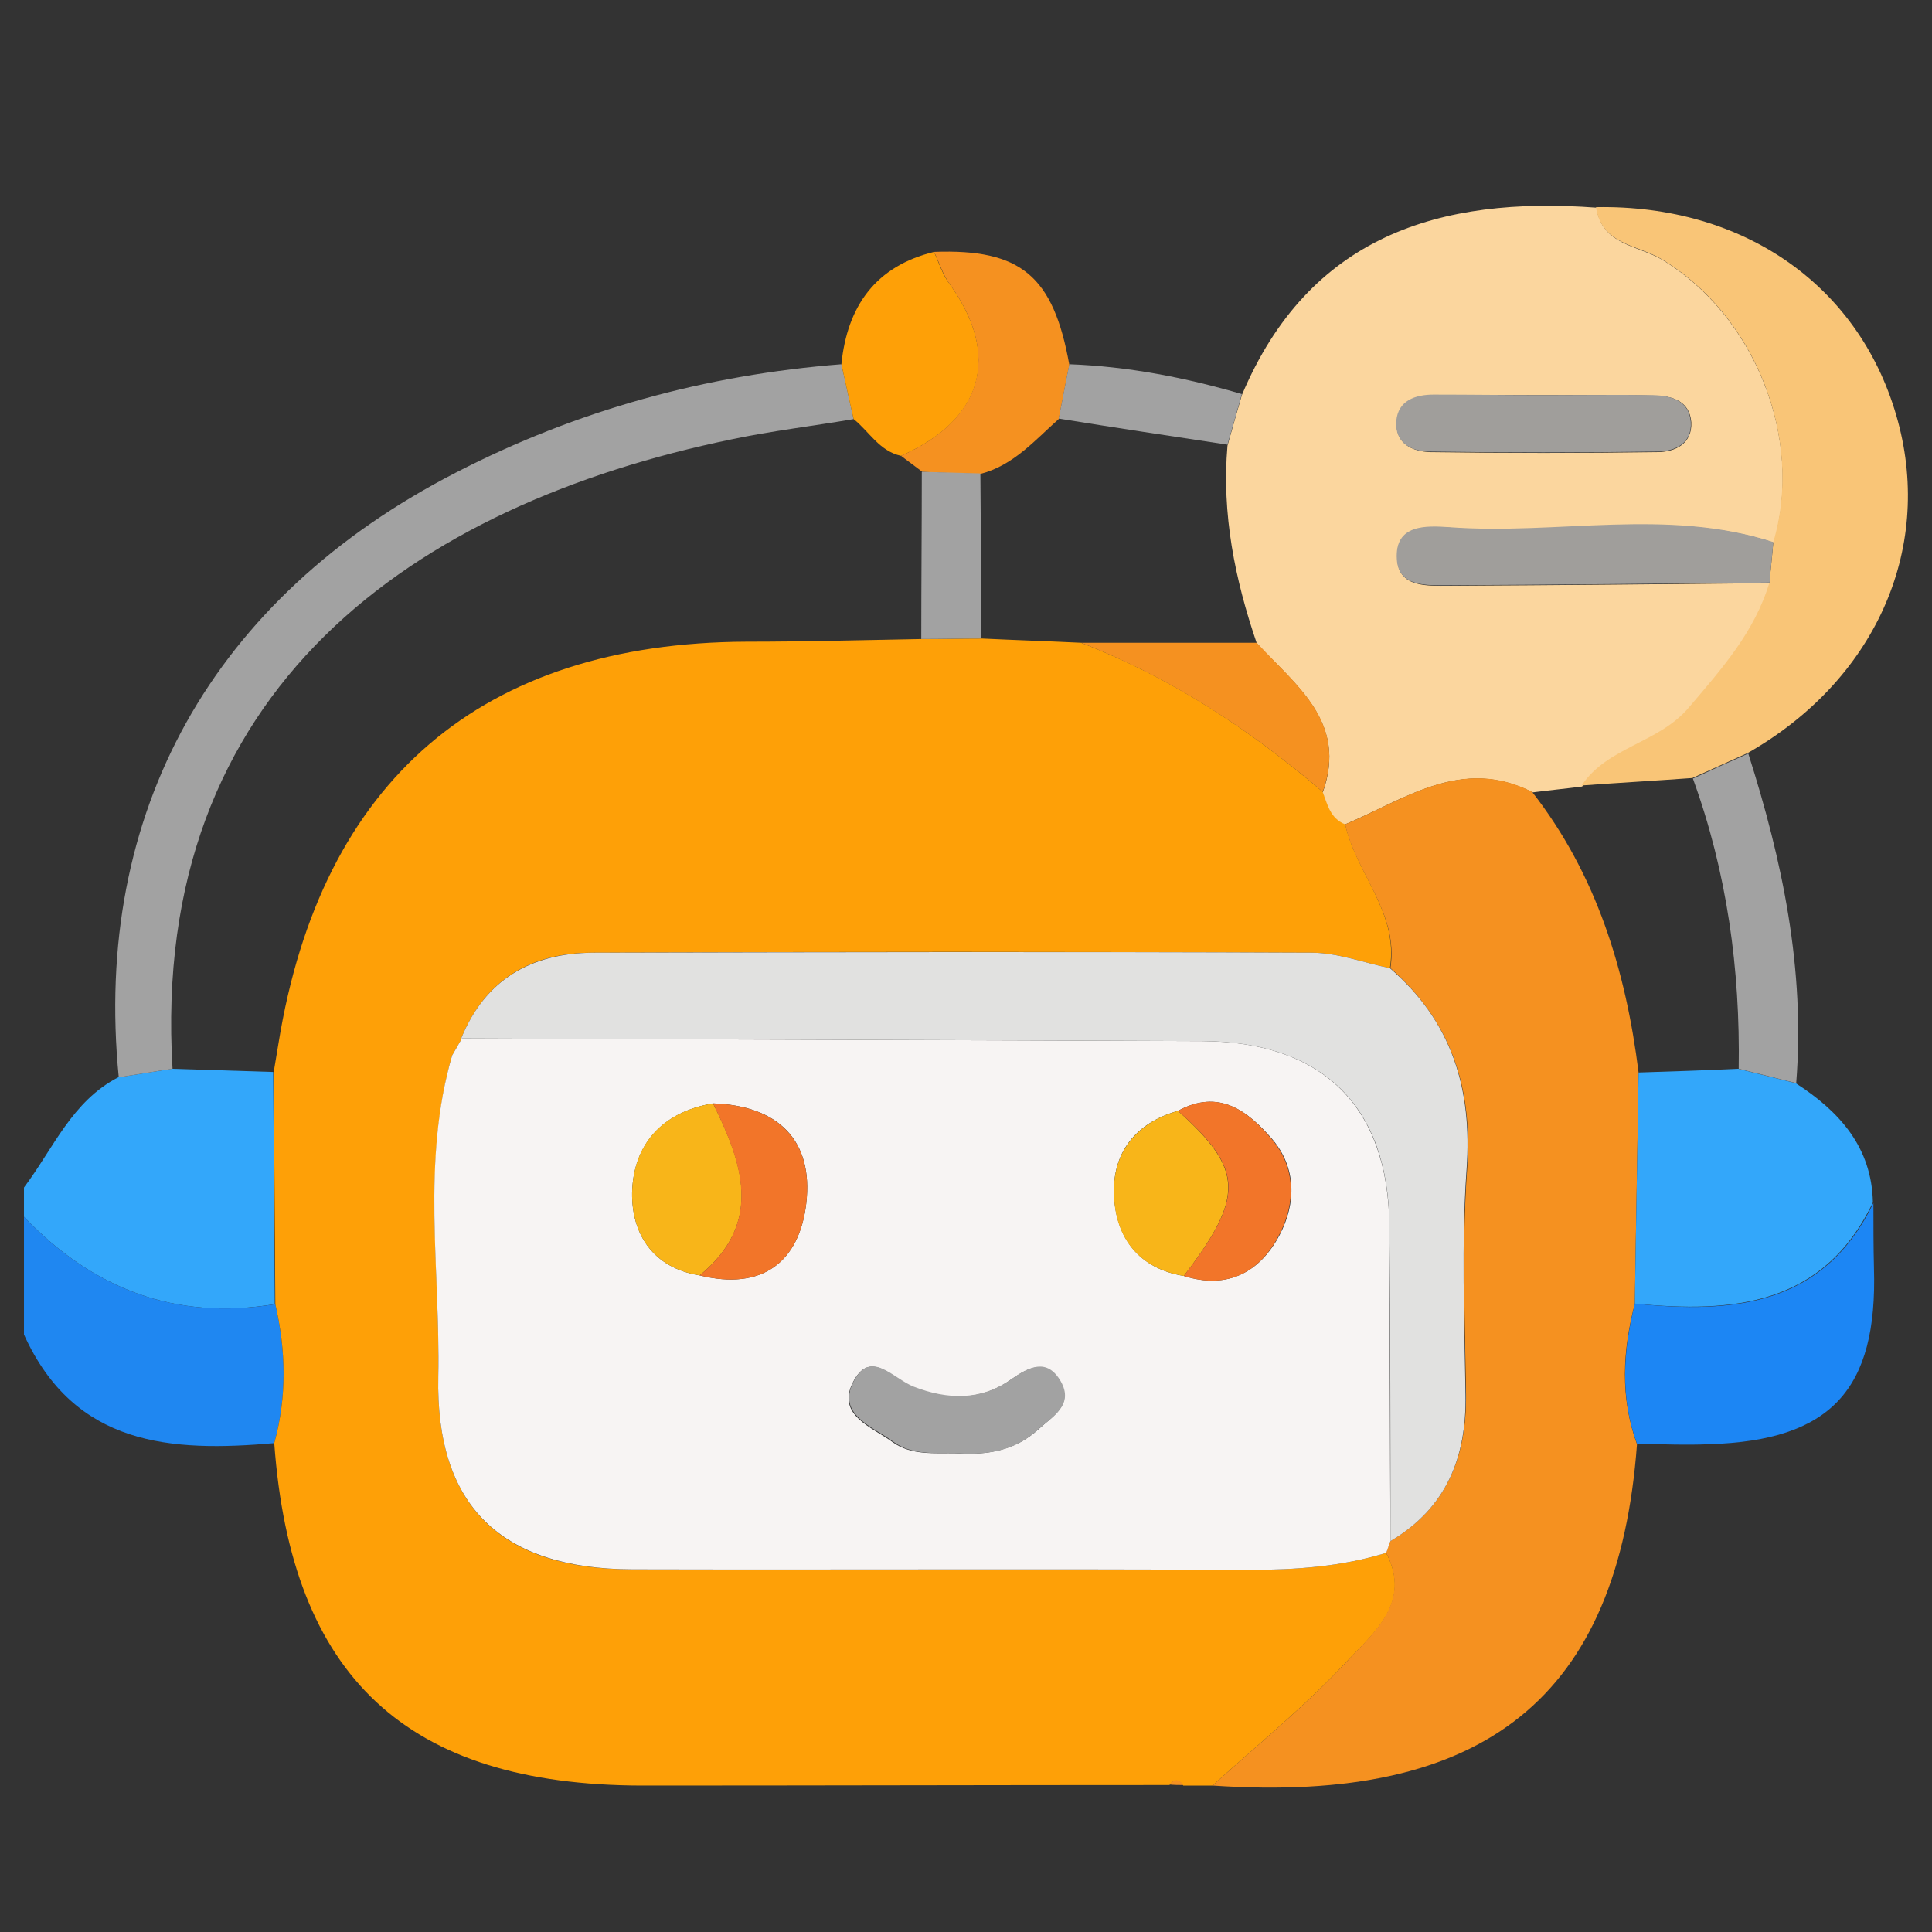 <svg xmlns="http://www.w3.org/2000/svg" xmlns:xlink="http://www.w3.org/1999/xlink" id="Layer_1" x="0px" y="0px" viewBox="0 0 362.8 362.8" style="enable-background:new 0 0 362.8 362.8;" xml:space="preserve"><rect x="0" y="0" width="362.8" height="362.8" fill="#333333" stroke="none"/> <style type="text/css"> .st0{fill:#33A7FA;} .st1{fill:#1F87F1;} .st2{fill:#FEA007;} .st3{fill:#FBD69E;} .st4{fill:#F59120;} .st5{fill:#F9C577;} .st6{fill:#A2A2A2;} .st7{fill:#1C86F4;} .st8{fill:#F7F4F3;} .st9{fill:#E1E1E0;} .st10{fill:#A09E9B;} .st11{fill:#F8B519;} .st12{fill:#F27529;} </style> <g> <path class="st0" d="M4.5,223c5.5-7.3,9-16.2,17.7-20.7c3.4-0.5,6.8-1.1,10.1-1.6c6.3,0.2,12.7,0.4,19,0.6 c0.1,14.5,0.2,29.1,0.3,43.6C33,248,17.5,242.1,4.5,228.5C4.5,226.7,4.5,224.8,4.5,223z"></path> <path class="st1" d="M4.5,228.5C17.5,242.1,33,248,51.7,244.9c2,8.7,2.2,17.4-0.2,26.1c-19.4,1.7-37.5,0.6-47-20.4 C4.5,243.2,4.5,235.9,4.5,228.5z"></path> <path class="st2" d="M51.5,271c2.4-8.7,2.2-17.4,0.2-26.1c-0.1-14.5-0.2-29.1-0.3-43.6c0.3-1.8,0.6-3.6,0.9-5.4 c8-49.4,38.2-75.2,87.9-75.4c10.9,0,21.9-0.3,32.8-0.5c3.7,0,7.5-0.1,11.3-0.1c6.2,0.3,12.4,0.5,18.7,0.8 c16.9,6.5,31.7,16.3,45.4,28c1,2.3,1.5,5,4.2,6c2,9.3,10.1,16.6,8.4,27.1c-4.9-1-9.8-2.9-14.7-2.9c-45-0.2-90-0.2-135,0 c-11.5,0-20.2,5-24.7,16.1c0,0,0.2-0.1,0.2-0.1c-0.6,1.1-1.3,2.2-1.9,3.3c-5.7,19.9-2.2,40.2-2.6,60.3 c-0.5,24.4,11.9,36.2,36.4,36.2c38.6,0.1,77.2-0.1,115.8,0.1c8.8,0,17.4-0.6,25.8-3.2c4.9,9.3-2.3,15-7.3,20.3 c-7.8,8.4-16.8,15.7-25.3,23.4c-1.8,0-3.7,0-5.5,0c-0.8-1.2-1.7-1.3-2.6-0.1c-33,0-66.1,0.1-99.1,0.1C76.4,335.2,54.7,315,51.5,271 z"></path> <path class="st3" d="M252.6,154.8c-2.8-1.1-3.3-3.7-4.2-6c4.7-13.2-5.1-20.1-12.4-28c-4.1-12-6.6-24.3-5.5-37.1 c0.9-3.2,1.8-6.4,2.7-9.5c12.6-29.9,37.1-37.4,66.6-35.2c1,7,7.8,7.1,12.2,9.7c17.4,10.4,26.8,33.6,21.1,53.2 c-20-6.5-40.5-1.2-60.8-2.8c-4.4-0.3-10.4-0.6-9.9,6c0.3,5.3,5.7,4.9,9.8,4.9c20.1-0.1,40.1-0.3,60.2-0.5 c-2.8,9.4-9,16.3-15.2,23.6c-5.7,6.7-15.2,7.4-20.1,14.6c-3.1,0.4-6.2,0.7-9.3,1.1C274.5,142,263.8,150.1,252.6,154.8z M289.9,74.2 c-6.9,0-13.8-0.1-20.6,0c-3.4,0.1-6.7,1.1-7,5c-0.3,4.1,2.9,5.6,6.3,5.7c14.2,0.2,28.4,0.2,42.6,0c3.4,0,6.6-1.6,6.4-5.6 c-0.3-4-3.6-5-7-5C303.6,74.1,296.7,74.2,289.9,74.2z"></path> <path class="st4" d="M252.6,154.8c11.2-4.7,21.9-12.8,35.1-6.1c12.1,15.5,17.6,33.5,20,52.7c-0.2,14.5-0.5,29-0.7,43.4 c-2.3,8.8-2.8,17.6,0.4,26.4c-3.5,47.5-28.5,67.6-79.7,64.1c8.5-7.7,17.5-15,25.3-23.4c4.9-5.3,12.1-11,7.3-20.3 c0.2-0.7,0.5-1.5,0.8-2.2c10.5-6.2,14.3-15.7,14.2-27.5c-0.2-14.1-0.8-28.3,0.2-42.3c1.1-15.2-2.9-27.7-14.4-37.8 C262.7,171.4,254.6,164,252.6,154.8z"></path> <path class="st5" d="M333,101.8c5.8-19.6-3.6-42.8-21.1-53.2c-4.4-2.6-11.2-2.7-12.2-9.7c28-0.5,49.9,15,56.7,40.2 c6.6,24.4-4.5,48.8-28.2,62.3c-3.5,1.6-6.9,3.1-10.4,4.7c-6.9,0.5-13.9,0.9-20.8,1.4c4.9-7.3,14.4-7.9,20.1-14.6 c6.2-7.3,12.4-14.2,15.2-23.6C332.5,106.8,332.8,104.3,333,101.8z"></path> <path class="st6" d="M32.4,200.7c-3.4,0.5-6.8,1.1-10.1,1.6c-4.9-49.7,17.6-90.1,63.4-113.6C108.4,77,132.5,70.4,158,68.4 c0.8,3.4,1.5,6.8,2.3,10.3c-7.6,1.3-15.3,2.2-22.9,3.8C77.8,94.8,28.1,129.3,32.4,200.7z"></path> <path class="st0" d="M307,244.8c0.2-14.5,0.5-29,0.7-43.4c6.2-0.2,12.5-0.4,18.7-0.7c3.6,0.9,7.2,1.8,10.8,2.7 c8.2,5.3,14.3,12,14.5,22.4C342.4,245.2,325.4,246.6,307,244.8z"></path> <path class="st7" d="M307,244.8c18.4,1.9,35.4,0.5,44.8-18.9c0,4.1,0,8.2,0.1,12.2c0.7,22.9-8.1,32.4-30.9,33.1 c-4.5,0.2-9.1,0-13.6-0.1C304.2,262.4,304.8,253.6,307,244.8z"></path> <path class="st2" d="M160.3,78.7c-0.8-3.4-1.5-6.8-2.3-10.3c1.1-10.9,6.4-18.4,17.4-21.1c0.9,2,1.6,4.3,2.9,6 c9.7,13.4,6.4,25.5-9.1,32.3C165.1,84.7,163.2,81,160.3,78.7z"></path> <path class="st4" d="M169.2,85.6c15.4-6.8,18.8-18.9,9.1-32.3c-1.3-1.8-1.9-4-2.9-6c16.3-0.6,22.4,4.5,25.4,21.2 c-0.7,3.4-1.3,6.8-2,10.2c-4.5,4-8.5,8.7-14.7,10.3c-3.6-0.1-7.3-0.2-10.9-0.4C171.9,87.6,170.5,86.6,169.2,85.6z"></path> <path class="st6" d="M337.3,203.4c-3.6-0.9-7.2-1.8-10.8-2.7c0.3-18.7-2.2-36.9-8.6-54.5c3.5-1.6,7-3.2,10.4-4.7 C334.7,161.6,339,182,337.3,203.4z"></path> <path class="st6" d="M198.8,78.6c0.7-3.4,1.3-6.8,2-10.2c11,0.4,21.8,2.5,32.4,5.6c-0.9,3.2-1.8,6.4-2.7,9.5 C219.9,81.9,209.3,80.3,198.8,78.6z"></path> <path class="st4" d="M219.6,335.1c0.9-1.1,1.8-1.1,2.6,0.1C221.4,335.2,220.5,335.2,219.6,335.1z"></path> <path class="st8" d="M261.1,289.4c-0.3,0.7-0.5,1.5-0.8,2.2c-8.4,2.6-17,3.2-25.8,3.2c-38.6-0.2-77.2,0-115.8-0.1 c-24.5-0.1-36.9-11.8-36.4-36.2c0.4-20.1-3.2-40.4,2.6-60.3c0.6-1.1,1.3-2.2,1.9-3.3c0,0-0.2,0.1-0.2,0.1 c46.4,0.2,92.7,0.3,139.1,0.5c22.7,0.1,35,12.3,35.2,34.7C261,249.9,261,269.6,261.1,289.4z M221.2,208.6c-8.1,2.3-12.4,8-12,16 c0.4,7.8,4.6,13.6,13.1,15c8.2,2.6,14.3-0.7,18-7.7c3.1-5.9,3.2-12.6-1.4-18C234.3,208.6,228.9,204.4,221.2,208.6z M131.4,239.5 c11.7,2.9,18.7-2.5,20-13.5c1.4-11.9-5.3-18.4-17.5-18.8c-9.5,1.6-15,7.7-15.2,16.8C118.6,231.7,122.6,238.1,131.4,239.5z M179.6,272.9c5.7,0.4,11-0.5,15.4-4.5c2.6-2.4,6.6-4.6,4.1-8.9c-2.6-4.5-6-2.7-9.3-0.4c-5.8,4.1-12.1,3.8-18.3,1.4 c-3.9-1.5-8.1-7.4-11.4-0.8c-3,6.1,3.7,8.3,7.5,11.1C171.2,273.4,175.6,272.8,179.6,272.9z"></path> <path class="st9" d="M261.1,289.4c0-19.7,0-39.5-0.2-59.2c-0.1-22.4-12.5-34.6-35.2-34.7c-46.4-0.2-92.7-0.3-139.1-0.5 c4.5-11.1,13.2-16,24.7-16.1c45-0.1,90-0.2,135,0c4.9,0,9.8,1.9,14.7,2.9c11.6,10,15.5,22.6,14.4,37.8c-1,14-0.4,28.2-0.2,42.3 C275.4,273.7,271.6,283.2,261.1,289.4z"></path> <path class="st4" d="M203,120.7c11,0,22,0,33,0c7.3,8,17.1,14.8,12.4,28C234.7,137,219.8,127.2,203,120.7z"></path> <path class="st6" d="M184.1,88.9c0.1,10.3,0.1,20.6,0.2,31c-3.8,0-7.5,0.1-11.3,0.1c0-10.5,0.1-21,0.1-31.4 C176.8,88.7,180.5,88.8,184.1,88.9z"></path> <path class="st9" d="M86.8,194.9c-0.6,1.1-1.3,2.2-1.9,3.3C85.5,197.1,86.2,196,86.8,194.9z"></path> <path class="st10" d="M333,101.8c-0.2,2.5-0.5,5.1-0.7,7.6c-20.1,0.2-40.1,0.4-60.2,0.5c-4.1,0-9.5,0.4-9.8-4.9 c-0.4-6.6,5.5-6.3,9.9-6C292.5,100.5,313,95.3,333,101.8z"></path> <path class="st10" d="M289.9,74.2c6.9,0,13.8-0.1,20.6,0c3.4,0.1,6.7,1.1,7,5c0.3,4.1-3,5.6-6.4,5.6c-14.2,0.2-28.4,0.2-42.6,0 c-3.4,0-6.6-1.6-6.3-5.7c0.3-3.9,3.6-5,7-5C276.1,74.1,283,74.2,289.9,74.2z"></path> <path class="st11" d="M131.4,239.5c-8.8-1.4-12.8-7.8-12.7-15.5c0.2-9.1,5.6-15.2,15.2-16.8C139.5,218.5,143.4,229.6,131.4,239.5z"></path> <path class="st11" d="M222.3,239.6c-8.5-1.4-12.8-7.2-13.1-15c-0.4-8,4-13.7,12-16C233.5,219.6,233.7,224.7,222.3,239.6z"></path> <path class="st6" d="M179.6,272.9c-4.1-0.1-8.4,0.4-11.9-2.2c-3.8-2.8-10.5-5-7.5-11.1c3.2-6.5,7.5-0.7,11.4,0.8 c6.2,2.4,12.5,2.7,18.3-1.4c3.3-2.3,6.7-4.1,9.3,0.4c2.5,4.4-1.5,6.6-4.1,8.9C190.7,272.5,185.3,273.3,179.6,272.9z"></path> <path class="st12" d="M131.4,239.5c12-9.9,8-21,2.5-32.3c12.1,0.4,18.9,6.9,17.5,18.8C150.1,237,143.1,242.4,131.4,239.5z"></path> <path class="st12" d="M222.3,239.6c11.4-14.9,11.3-20-1.1-31c7.7-4.2,13.1,0,17.6,5.3c4.6,5.4,4.5,12.1,1.4,18 C236.6,238.9,230.5,242.2,222.3,239.6z"></path> </g> </svg>